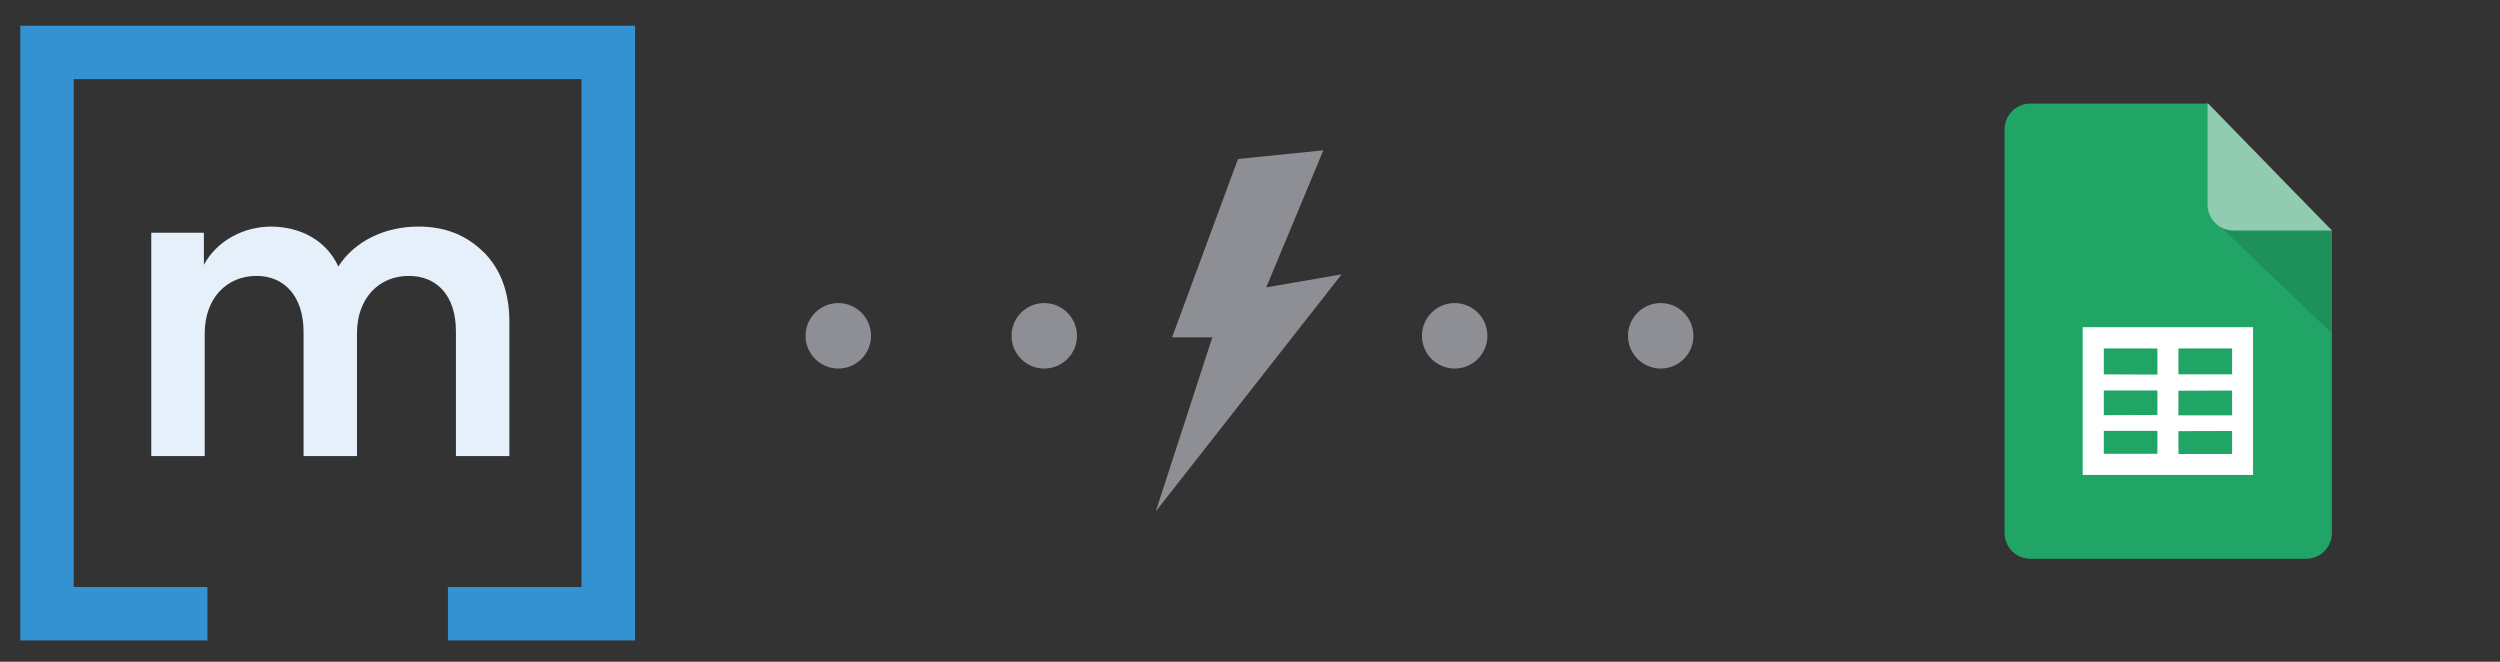<?xml version="1.0" encoding="UTF-8"?><svg id="Layer_1" xmlns="http://www.w3.org/2000/svg" viewBox="0 0 305.53 80.87"><rect x="0" y="0" width="305.53" height="80.87" fill="#333333" stroke="none"/><defs><style>.cls-1{fill:#e6f0fa;}.cls-2{fill:#8e8f95;}.cls-3{fill:#92ccb0;}.cls-4{fill:#1e905b;}.cls-5{fill:#20a567;}.cls-6{fill:#3592d0;}.cls-7{fill:#fff;fill-rule:evenodd;}</style></defs><g id="icon"><polygon id="outline" class="cls-6" points="2.48 3.14 2.48 78.27 25.35 78.27 25.35 71.74 9.01 71.74 9.01 9.67 71.07 9.67 71.07 71.74 54.74 71.74 54.74 78.27 77.61 78.27 77.61 3.14 2.48 3.14"/><path id="m" class="cls-1" d="m59.1,30.8c2.06,2.06,3.15,4.88,3.15,8.5v16.44h-6.53v-15.23c0-4.42-2.35-6.79-5.77-6.79-3.67,0-6.32,2.76-6.32,6.99v15.03h-6.53v-15.18c0-4.27-2.28-6.84-5.75-6.84-3.67,0-6.33,2.76-6.33,7.04v14.98h-6.53v-27.3h6.43v3.92c1.56-2.87,4.73-4.67,8.29-4.67,3.57.05,6.69,1.71,8.14,4.88,1.96-3.07,5.63-4.88,9.8-4.88,3.27,0,5.88,1.06,7.94,3.12"/></g><circle class="cls-2" cx="102.45" cy="41.04" r="4"/><circle class="cls-2" cx="127.62" cy="41.04" r="4"/><circle class="cls-2" cx="177.78" cy="41.04" r="4"/><circle class="cls-2" cx="202.96" cy="41.04" r="4"/><polygon class="cls-2" points="151.3 19.43 161.73 18.37 154.75 35.12 163.96 33.53 141.25 62.5 148.16 41.23 143.24 41.23 151.3 19.43"/><g><path class="cls-5" d="m284.99,65.13c0,1.74-1.41,3.16-3.16,3.16h-33.69c-1.74,0-3.16-1.41-3.16-3.16V15.82c0-1.74,1.41-3.16,3.15-3.16h21.63l15.23,15.53v36.94Z"/><path class="cls-4" d="m271.44,27.79l13.55,12.95v-12.64h-12c-.52,0-1.04-.12-1.5-.38l-.05.06Z"/><path class="cls-3" d="m284.99,28.17h-12.04c-1.74,0-3.16-1.41-3.16-3.16v-12.43l15.19,15.59Z"/><path class="cls-7" d="m275.35,58.04h-20.82v-18.05h20.82v18.05Zm-9.12-15.45v3.16h6.56v-3.16h-6.56Zm0,5.15v3.02h6.56v-3.03l-6.56.02Zm0,4.94v2.8h6.56v-2.81l-6.56.02Zm-2.57,2.78v-2.8h-6.55v2.8h6.55Zm0-4.74v-3h-6.55v3.02l6.55-.02Zm0-4.94v-3.19h-6.55v3.16l6.55.03Z"/></g></svg>